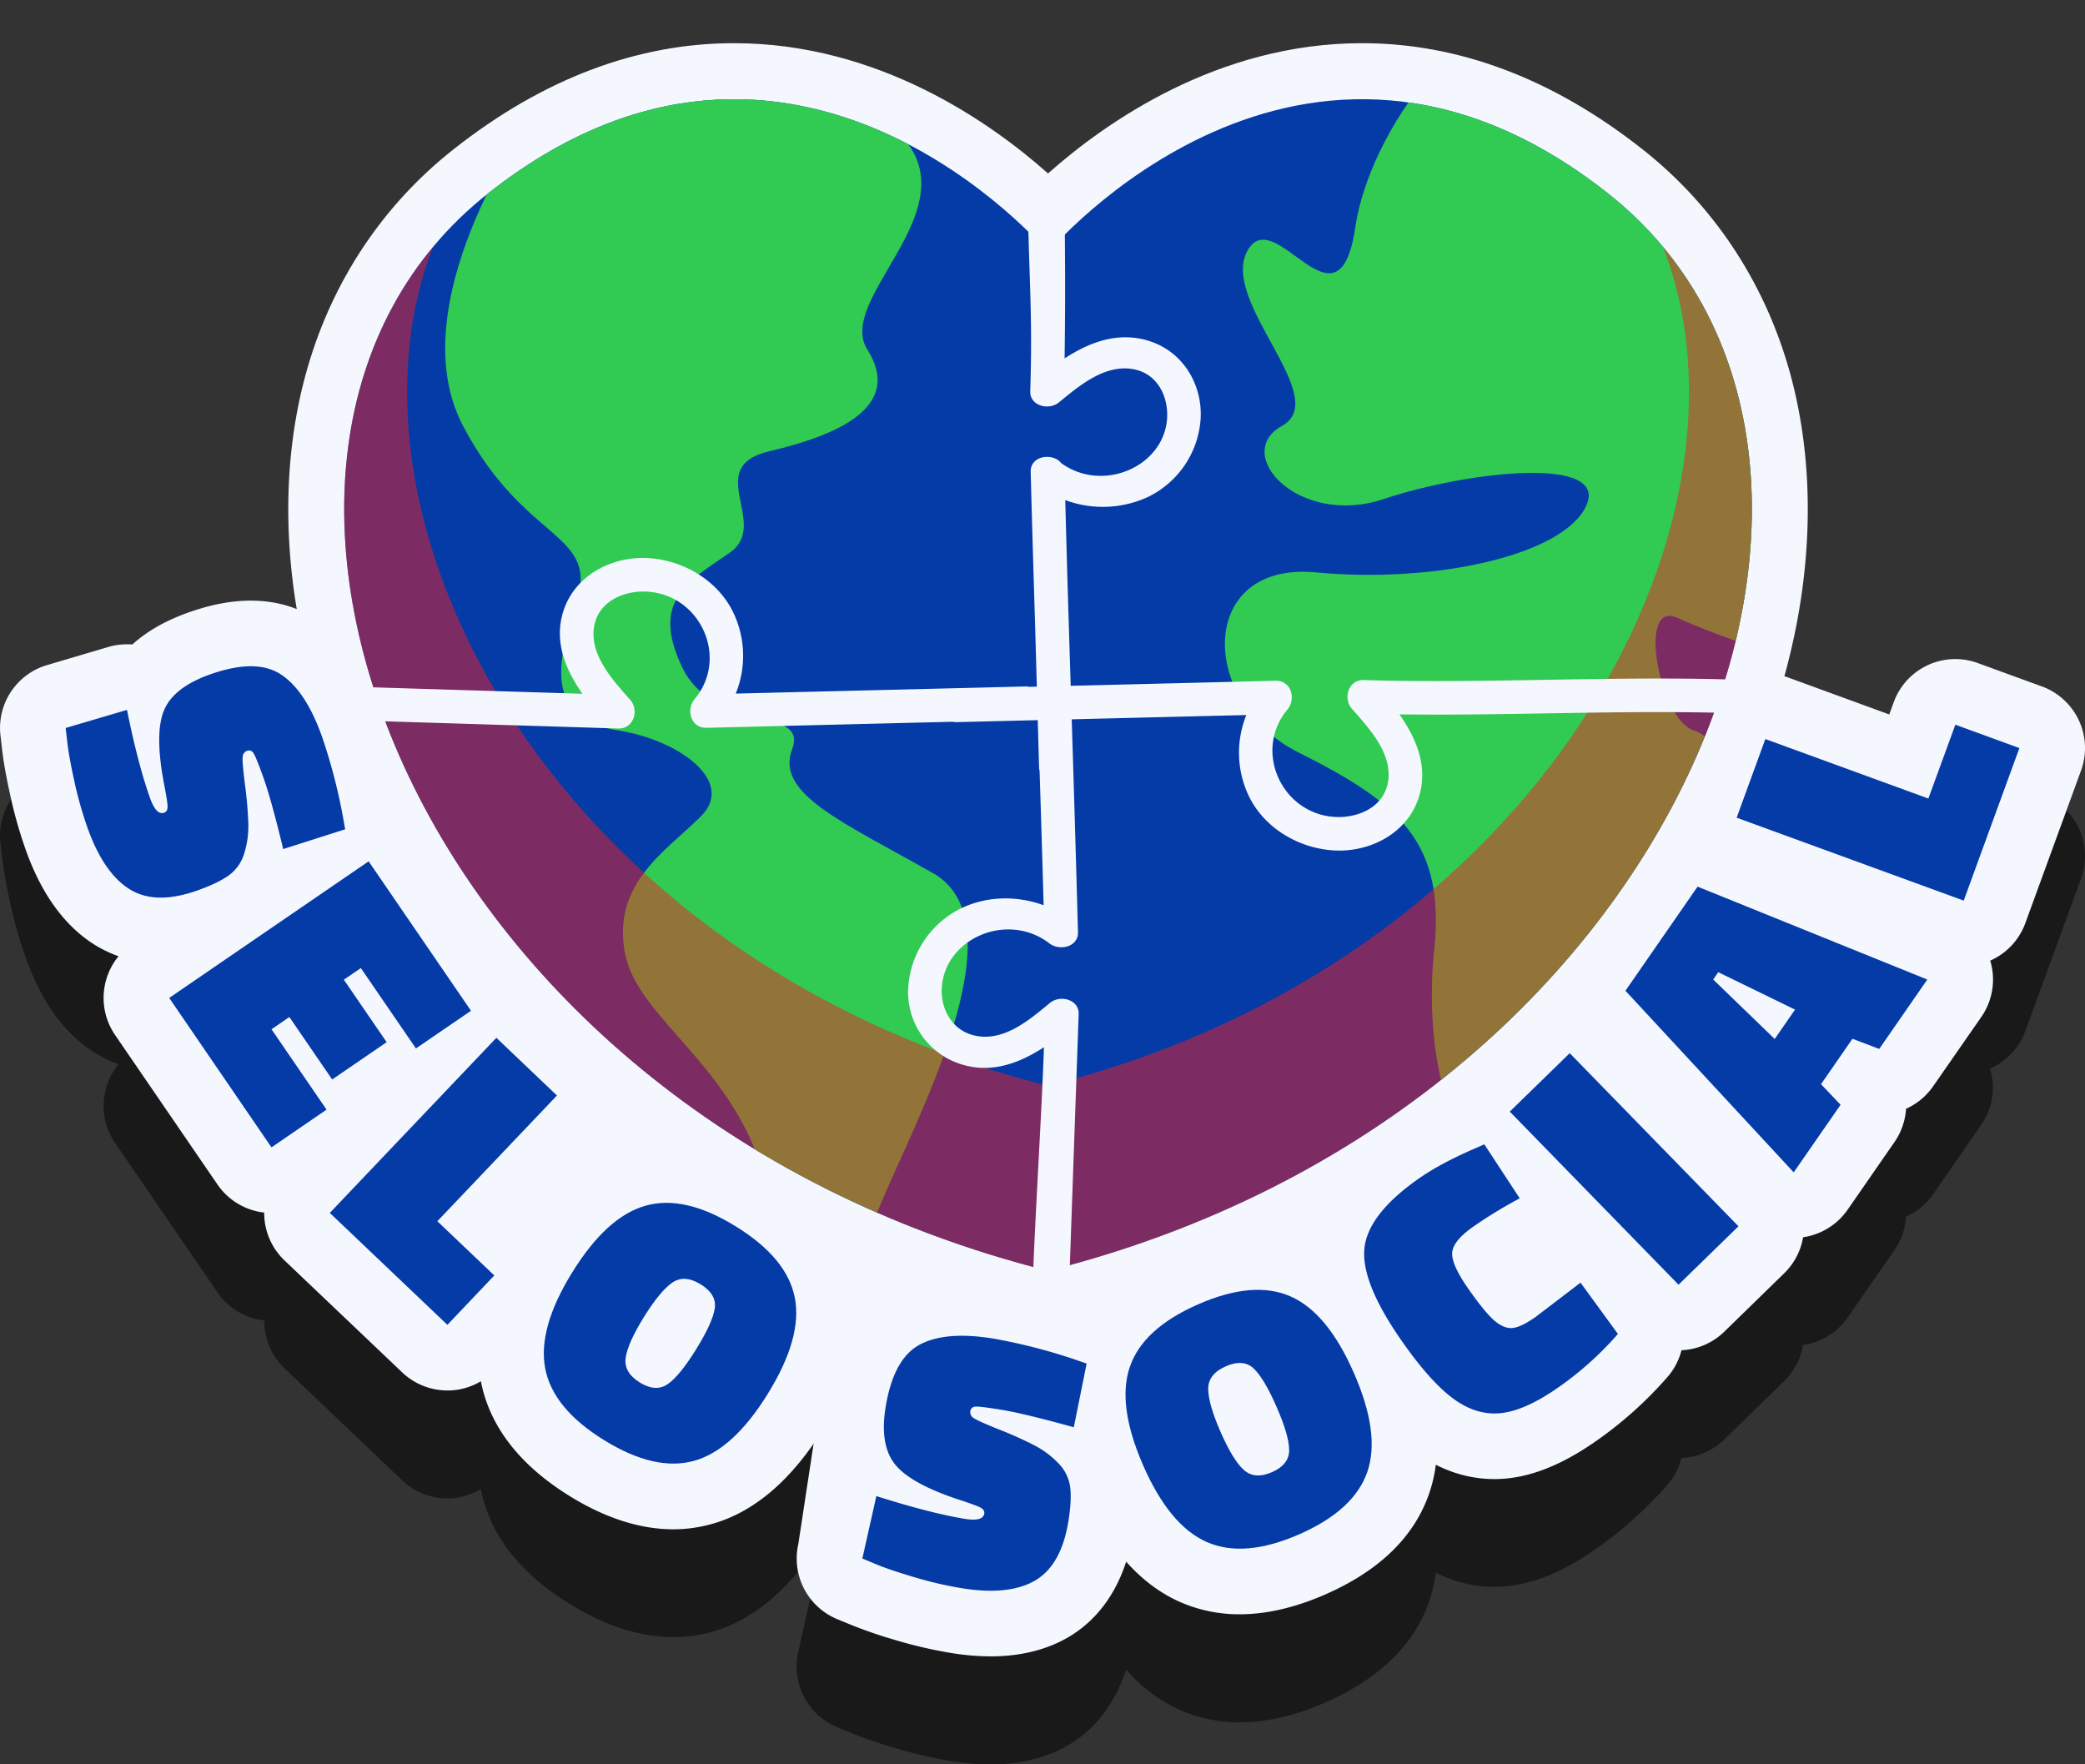 <svg xmlns="http://www.w3.org/2000/svg" xmlns:xlink="http://www.w3.org/1999/xlink" viewBox="0 0 1101.4 931.92"><rect x="0" y="0" width="1101.4" height="931.92" fill="#333333" stroke="none"/><defs><style>.cls-1{fill:none;}.cls-2{isolation:isolate;}.cls-3,.cls-8{opacity:0.5;}.cls-4{fill:#f5f7ff;}.cls-5{clip-path:url(#clip-path);}.cls-6{fill:#043ba7;}.cls-7{fill:#31cb53;}.cls-8{fill:#f51f1f;mix-blend-mode:multiply;}</style><clipPath id="clip-path" transform="translate(0 22.81)"><path class="cls-1" d="M849.36,79.3c-162-127.81-295.74,31.2-295.74,31.2s-133.75-159-295.73-31.2C87,214.1,211.82,562.28,553.62,648.48,895.43,562.28,1020.21,214.1,849.36,79.3Z"/></clipPath></defs><g class="cls-2"><g id="Camada_2" data-name="Camada 2"><g id="Camada_1-2" data-name="Camada 1"><g id="CONJUNTO_TOTAL" data-name="CONJUNTO TOTAL"><path class="cls-3" d="M1098.16,414.72a34.61,34.61,0,0,0-19.53-17.94l-33.84-12.35a34.63,34.63,0,0,0-44.44,20.67L998,411.57,944.42,392c-.61-.22-1.22-.4-1.83-.58q2.65-9.65,4.75-19.3c-.47,0-.94,0-1.42,0-25,0-43.55-20.45-44.64-44.64a39.38,39.38,0,0,1,5.9-22.25,36.85,36.85,0,0,1-.08-3.94V299.9a44.52,44.52,0,0,1,6.1-22.54l7-9a46.16,46.16,0,0,1,6.82-5.59,49.69,49.69,0,0,1-1.47-9.89c-.6-13.46,6.11-25.81,16.22-34.09a225,225,0,0,0-74.07-105.71C820.53,75.85,770.68,57,719.5,57c-76.06,0-135.35,41.69-165.88,68.81C523.09,98.68,463.8,57,387.75,57c-51.18,0-101,18.86-148.19,56.06A225.16,225.16,0,0,0,165.37,219.1a48.17,48.17,0,0,1,13.28,31.32,40.46,40.46,0,0,1-9.39,27.22,48.88,48.88,0,0,1,6.48,22.26c.7,15.68-8.52,29.84-21.47,37.83.67,6.06,1.5,12.14,2.53,18.25a64.93,64.93,0,0,0-24.33-4.53c-10.39,0-21.29,2.1-33.35,6.41q-17.72,6.33-29.21,16.76c-1-.07-1.9-.11-2.85-.11a35,35,0,0,0-9.81,1.41l-32.4,9.57A34.65,34.65,0,0,0,.24,422.75l.87,7.49c.7,6.18,2.11,14.08,4.32,24.13a237.56,237.56,0,0,0,8.23,28.94c8.39,23.46,20.76,40.34,36.77,50.17a63.3,63.3,0,0,0,12.22,5.81,34.64,34.64,0,0,0-1.86,41.6l54.07,78.94a34.56,34.56,0,0,0,24.73,14.85c0,.35,0,.7,0,1.05A34.62,34.62,0,0,0,150.32,700l62.13,59.13a34.65,34.65,0,0,0,23.89,9.55h.86A34.67,34.67,0,0,0,254,763.77c4.65,23.87,20.42,44.26,46.87,60.6,18.87,11.66,37.31,17.57,54.81,17.57A75.15,75.15,0,0,0,376,839.18c21.11-5.91,40-21.48,56.31-46.28a72.65,72.65,0,0,0,1.73,12.34,34.6,34.6,0,0,0-5,11.69l-7.39,33a34.65,34.65,0,0,0,20.6,39.62l7,2.88a243.51,243.51,0,0,0,23.18,8,239.05,239.05,0,0,0,29.29,6.87,132.1,132.1,0,0,0,21.56,1.89c15.28,0,28.79-3.24,40.16-9.64,10.8-6.08,24.08-17.89,31.41-40.45a83,83,0,0,0,28.65,21.43,77.57,77.57,0,0,0,31.43,6.43c14.08,0,29.28-3.52,45.16-10.47C728.62,863.94,747.1,846,755,823a75.79,75.79,0,0,0,3.48-15.14,67.19,67.19,0,0,0,39.62,7c14.32-1.88,29.22-8.39,45.55-19.9a208.3,208.3,0,0,0,37.13-33.44,34.59,34.59,0,0,0,7.42-14.19,34.59,34.59,0,0,0,22.65-9.77l31.66-30.86a34.47,34.47,0,0,0,9.94-19A34.63,34.63,0,0,0,976,673.18l24.76-35.71a34.59,34.59,0,0,0,6.1-17.57A34.58,34.58,0,0,0,1021.17,608l25.4-36.66a34.61,34.61,0,0,0,4.72-29.65s0-.08,0-.12c.23-.1.47-.17.7-.27a34.67,34.67,0,0,0,17.93-19.54l29.41-80.57A34.58,34.58,0,0,0,1098.16,414.72Z" transform="translate(0 22.81)"/><g id="GRUPO"><g id="SELO"><g id="GRUPO-2" data-name="GRUPO"><g id="ICON"><g id="CONJUNTO"><path id="CONTORNO" class="cls-4" d="M546.39,677.17c-102.18-25.77-193.1-76.1-262.93-145.55-63.33-63-107.31-140.32-123.86-217.76-10.66-49.89-9.67-99.15,2.87-142.46,13.37-46.21,40-86.09,77.09-115.33C286.71,18.86,336.57,0,387.75,0,463.8,0,523.09,41.69,553.62,68.81,584.15,41.69,643.44,0,719.5,0c51.18,0,101,18.86,148.18,56.07,37.07,29.24,63.73,69.12,77.1,115.33,12.53,43.3,13.52,92.57,2.86,142.46C931.1,391.3,887.11,468.64,823.79,531.62,754,601.07,663,651.4,560.86,677.17L553.62,679Z" transform="translate(0 22.81)"/><g id="CORAÇÃO"><g class="cls-5"><path class="cls-6" d="M849.36,79.3c-162-127.81-295.74,31.2-295.74,31.2s-133.75-159-295.73-31.2C87,214.1,211.82,562.28,553.62,648.48,895.43,562.28,1020.21,214.1,849.36,79.3Z" transform="translate(0 22.81)"/><path class="cls-7" d="M894.52-12.17C866.05,5.81,832,35.45,811.18-.27s-86.33,37.51-95.26,97.64-42.72-14.29-57.08,12.5,45.18,77.39,18.39,92.27,8.93,53.58,53.58,38.7S849.87,217.77,838,244.19s-80.37,41.3-142.88,35.35-62.51,68.46-8.93,95.25S763.55,422.41,757.6,479s8.93,136.92,65.48,110.13,32.75-151.8,71.44-166.69,17.86-53.58,0-59.53-29.76-68.46-8.93-59.53,119.07,52.94,139.9-12.23S1007.63-83.61,894.52-12.17Z" transform="translate(0 22.81)"/><path class="cls-7" d="M278.1,43.35s-67.06,95-33.53,158.75,73.32,55.33,59.29,95.57-9,60.35,22.86,65.38,62,26.83,43.6,45.27-46.95,35.21-40.24,72.1,64,62,76.44,130.78,43,40.24,59.57,0S540.15,465.33,493,438.5s-83.56-41.91-74.6-65.39-41.34-8.38-58.1-43.59,3.35-45.27,25.15-60.36-14.79-45.27,21.11-53.65S477.3,192,458.18,161.86s72.78-85.31,0-126.49S278.1,43.35,278.1,43.35Z" transform="translate(0 22.81)"/><path class="cls-8" d="M878.48,107.62c56.86,146.25-65.24,377.66-324.86,443.13C294,485.28,171.9,253.87,228.77,107.62c-124.9,149.89,4.87,460.17,324.85,540.86C873.6,567.79,1003.37,257.51,878.48,107.62Z" transform="translate(0 22.81)"/></g></g><g id="QUEBRA_CABEÇA" data-name="QUEBRA CABEÇA"><path class="cls-4" d="M914.33,336.14c-64.62-1.93-129.3,2.2-193.91.28-8.13-.25-11.13,9.66-6.28,15.15,9.26,10.48,22.08,24.23,18.9,39.54-2.7,13-16.41,18.47-28.48,17.57-27.69-2.08-42.6-35-24.45-56.74,4.65-5.57,2-15.36-6.27-15.16L543.73,340a9.38,9.38,0,0,0-2.17-.19l-152.9,3.75A53,53,0,0,0,387,300c-8.36-16.55-26.27-26.91-44.51-28-19.4-1.15-39.29,9.3-45.09,28.65-4.73,15.8,1.38,30.3,10.28,43L195.9,340.22c-11.43-.36-11.42,17.4,0,17.75L326.62,362c8.13.25,11.13-9.67,6.28-15.16-9.26-10.48-22.08-24.23-18.9-39.54,2.7-13,16.41-18.47,28.48-17.56,27.69,2.08,42.6,35,24.45,56.74-4.65,5.57-2,15.35,6.27,15.15l130.11-3.19a9.38,9.38,0,0,0,2.17.19l152.9-3.74a53,53,0,0,0,1.67,43.51c8.36,16.56,26.27,26.92,44.51,28,19.4,1.15,39.29-9.29,45.09-28.64,4.76-15.89-1.45-30.46-10.42-43.23,58.36.78,116.75-2.4,175.1-.67C925.76,354.23,925.75,336.48,914.33,336.14Z" transform="translate(0 22.81)"/><path class="cls-4" d="M605.6,156.88c-15.88-4.41-30.45,1.33-43.23,9.64.53-37.1.19-57.69-.13-94.79-.53,0-1.41,3.87-1.94,3.87-6,0-12.66,2.61-17.43,0,.29,44.26,2.78,64.08,1.36,108.33-.24,7.52,9.66,10.3,15.15,5.81,10.49-8.57,24.24-20.44,39.54-17.5,13,2.5,18.47,15.19,17.57,26.36-2,25.29-34.1,39-55.87,23.24-4.41-5.62-16.39-4.12-16.16,4.61q1.06,40.29,2.33,80.59,1.05,37.75,2.11,75.5a9.17,9.17,0,0,0,.27,1.94q.72,22.81,1.4,45.65.38,12.62.73,25.23c-14.12-5.17-30.18-5-44.15,1.9a50.15,50.15,0,0,0-27.38,41.66,39.93,39.93,0,0,0,29,40.74c15.68,4.53,30.07-1.1,42.7-9.3-1.16,34.46-4.73,89.67-5.89,124.13-.35,10.58,19,6.69,19.38-3.87l4.85-137.86c.25-7.51-9.67-10.31-15.15-5.81-10.2,8.36-23.34,19.94-38.24,17.54-13.21-2.12-19.64-14.07-18.93-25.57,1.61-26,34.62-40.41,56.8-23.46,5.58,4.27,15.36,1.85,15.15-5.81-1.65-62.2-3.69-124.38-5.58-186.58q-.58-20.86-1.15-41.73a56.87,56.87,0,0,0,43.5-1.55,49.44,49.44,0,0,0,28-41.19C635.39,180.65,625,162.24,605.6,156.88Z" transform="translate(0 22.81)"/></g></g></g></g></g></g><g id="LETRAS"><path class="cls-4" d="M85,486a65,65,0,0,1-34.55-9.48c-16-9.83-28.38-26.71-36.77-50.17a237.56,237.56,0,0,1-8.23-28.94c-2.21-10.05-3.62-17.95-4.32-24.13l-.87-7.49A34.65,34.65,0,0,1,24.85,328.5l32.4-9.57a35,35,0,0,1,9.81-1.41c1,0,1.9,0,2.85.11q11.46-10.39,29.21-16.76c12.06-4.31,23-6.41,33.35-6.41,12.86,0,24.44,3.26,34.43,9.69,15.52,10,11.54,35.8,20,59.57,4.68,13.07,24.34,18.77,27.91,36.75l.12.61,1.44,8a34.67,34.67,0,0,1-23.53,39.15l-32.69,10.47a34.51,34.51,0,0,1-10.57,1.65h-.18a54.89,54.89,0,0,1-8,7.09c-6.55,4.79-14.8,8.93-25.23,12.66A93.21,93.21,0,0,1,85,486Z" transform="translate(0 22.81)"/><path class="cls-4" d="M143.48,617.91a34.61,34.61,0,0,1-28.62-15.07L60.79,523.9a34.66,34.66,0,0,1,9-48.17l105.35-72.16a34.63,34.63,0,0,1,19.58-6.06,34.17,34.17,0,0,1,6.37.59,34.64,34.64,0,0,1,22.22,14.48l54.07,78.94a34.66,34.66,0,0,1-9,48.17l-29.09,19.92a34.53,34.53,0,0,1-27.68,5.1L206.88,568c-.08.59-.17,1.17-.28,1.75a34.64,34.64,0,0,1-14.48,22.22L163,611.85A34.49,34.49,0,0,1,143.48,617.91Z" transform="translate(0 22.81)"/><path class="cls-4" d="M236.34,711.66a34.65,34.65,0,0,1-23.89-9.55L150.32,643a34.65,34.65,0,0,1-1.21-49l88-92.5a34.64,34.64,0,0,1,49-1.22l32,30.48a34.65,34.65,0,0,1,1.21,49l-39.3,41.31,5,4.76a34.65,34.65,0,0,1,1.22,49l-24.83,26.09a34.68,34.68,0,0,1-24.25,10.76Z" transform="translate(0 22.81)"/><path class="cls-4" d="M355.7,785c-17.5,0-35.94-5.91-54.81-17.57C274.4,751,258.63,730.6,254,706.69c-4.42-22.83,1.88-48.24,18.74-75.51s26.82-70.26,49.12-76.5c6.54-1.83,23.26,23.23,30.2,23.23,17.51,0,36,5.93,54.9,17.62,26.55,16.4,42.34,36.79,47,60.62,4.39,22.74-1.94,48.13-18.82,75.45S398.34,776,376,782.19A75.15,75.15,0,0,1,355.7,785Z" transform="translate(0 22.81)"/><path class="cls-4" d="M433.62,714.57c4.64-28-11.33-78.61,7.8-88.85,10.9-5.84,51.91,22.4,66.63,22.4a139.28,139.28,0,0,1,22.56,2,332.83,332.83,0,0,1,46.3,11.72l8.26,2.82A34.65,34.65,0,0,1,608,704.24l-6.73,33.66a35,35,0,0,1-3.78,10.2,55.41,55.41,0,0,1,2.32,10.39c1,8.07.61,17.3-1.2,28.22-5.43,32.82-22.1,48.44-35.12,55.77-11.37,6.4-24.88,9.64-40.16,9.64a132.1,132.1,0,0,1-21.56-1.89,239.05,239.05,0,0,1-29.29-6.87,243.51,243.51,0,0,1-23.18-8l-7-2.88a34.65,34.65,0,0,1-20.6-39.62" transform="translate(0 22.81)"/><path class="cls-4" d="M654.93,829.89a77.57,77.57,0,0,1-31.43-6.43c-21.29-9.35-38.6-29-51.44-58.37s-15.52-55.37-8-77.27c7.92-22.94,26.43-40.9,55-53.4,15.95-7,31.19-10.52,45.28-10.52a77.31,77.31,0,0,1,31.28,6.4c21.21,9.33,38.48,29,51.34,58.41s15.56,55.44,8,77.34c-7.92,23-26.4,40.9-54.93,53.38C684.21,826.37,669,829.89,654.93,829.89Z" transform="translate(0 22.81)"/><path class="cls-4" d="M789.45,758.47c-14.34,0-28.08-4.55-40.84-13.52-11.54-8.13-23.29-20.77-35.89-38.66-19.85-28.17-28.29-51.06-26.54-72,1.89-22.78,21.61-33.43,48.28-52.22,9.46-6.67,15.59-23.3,29.5-29.39l6.11-2.7a34.61,34.61,0,0,1,43,12.69l18.72,28.55a34.6,34.6,0,0,1,4.6,27.53c-.11.46-.24.92-.38,1.37a38.22,38.22,0,0,1,3.85.34,34.64,34.64,0,0,1,23,13.86l19.79,27.09a34.64,34.64,0,0,1-1.85,43.2A208,208,0,0,1,843.67,738c-16.33,11.51-31.23,18-45.55,19.9A68.09,68.09,0,0,1,789.45,758.47Z" transform="translate(0 22.81)"/><path class="cls-4" d="M886.24,690.45A34.61,34.61,0,0,1,861.87,680l-89.14-91.43a34.62,34.62,0,0,1-9.84-24.63c.11-9.19,6.57-6.67,13.15-13.09L809,521.39c6.74-6.57,11.51-22.54,20.23-22.54A34.57,34.57,0,0,1,854,509.31l89.14,91.43a34.66,34.66,0,0,1-.62,49l-31.66,30.87a34.66,34.66,0,0,1-24.19,9.84Z" transform="translate(0 22.81)"/><path class="cls-4" d="M947.52,631.11A34.65,34.65,0,0,1,922.11,620l-88.89-95.92c-11.05-11.93,6.33-22.26,15.59-35.62l26-55.45c6.63-9.56,10.85-22.13,22-22.13a34.63,34.63,0,0,1,13,2.53l121.34,49.09a34.65,34.65,0,0,1,15.49,51.86L1021.17,551a34.58,34.58,0,0,1-14.31,11.88,34.59,34.59,0,0,1-6.1,17.57L976,616.19A34.65,34.65,0,0,1,950,631C949.15,631.08,948.33,631.11,947.52,631.11Z" transform="translate(0 22.81)"/><path class="cls-4" d="M1037.33,487.56a34.67,34.67,0,0,1-11.88-2.1l-120-43.79c-8.63-3.15-9.49-9-13.36-17.31s10.71-17.36,13.86-26l5.2-39.85c5.13-14,7.21-25.6,21.36-25.6A34.58,34.58,0,0,1,944.42,335L998,354.58l2.36-6.47a34.63,34.63,0,0,1,44.44-20.67l33.84,12.35a34.65,34.65,0,0,1,20.66,44.43l-29.41,80.57a34.63,34.63,0,0,1-32.55,22.77Z" transform="translate(0 22.81)"/><path class="cls-6" d="M149.61,425.68q-6.35-26.26-10.46-37.75t-5.41-13.15a2.66,2.66,0,0,0-3.27-.95,3.52,3.52,0,0,0-2.28,3.24q-.31,2.54,1.25,14.83a203.75,203.75,0,0,1,1.74,20.43,48.52,48.52,0,0,1-2.13,15.54,22,22,0,0,1-8,11.57q-5.7,4.17-16.47,8-22.26,8-36-.48T46.29,414.65a202.5,202.5,0,0,1-7-24.71q-2.9-13.23-3.73-20.63l-.88-7.58,32.4-9.56Q72.93,381,79.22,398.63q3.33,9.33,7.46,7.85c1.2-.42,1.81-1.45,1.84-3.08s-.62-5.78-1.93-12.47q-5-26.54.07-38.58t24.13-18.85q24.22-8.65,37.37-.21T170,366a293.06,293.06,0,0,1,10.9,41.24l1.44,8Z" transform="translate(0 22.81)"/><path class="cls-6" d="M89.38,504.32l105.35-72.16L248.8,511.1,219.71,531l-29.08-42.45-9,6.14,22.62,33-28.78,19.71-22.62-33-9.43,6.47,29.08,42.45-29.09,19.93Z" transform="translate(0 22.81)"/><path class="cls-6" d="M236.34,677l-62.13-59.12,88-92.5,32,30.48-63.19,66.41,30.09,28.64Z" transform="translate(0 22.81)"/><path class="cls-6" d="M405.61,713.39q-18.33,29.67-38.92,35.43t-47.58-10.91q-27-16.68-31.09-37.8t14.2-50.72q18.27-29.58,38.87-35.35t47.66,11q27.08,16.72,31.13,37.72T405.61,713.39Zm-65.5-40.47q-8.52,13.79-9.6,21.51t7.43,13q8.51,5.26,14.81.87t15-18.42q8.67-14,9.81-21.5t-7.45-12.78q-8.59-5.31-15-.88T340.11,672.92Z" transform="translate(0 22.81)"/><path class="cls-6" d="M567.24,731.1q-26.06-7.22-38.08-9.2T515,720.24a2.68,2.68,0,0,0-2.43,2.4,3.56,3.56,0,0,0,1.73,3.57q2.07,1.5,13.57,6.11a198.76,198.76,0,0,1,18.7,8.41,48.17,48.17,0,0,1,12.54,9.41,22,22,0,0,1,6.22,12.63q.87,7-1,18.28-3.86,23.31-17.92,31.23T507.38,816a199.76,199.76,0,0,1-25-5.88q-13-3.88-19.84-6.76l-7-2.91,7.39-33q28.08,8.91,46.51,12,9.78,1.62,10.5-2.71c.2-1.25-.4-2.29-1.81-3.1s-5.35-2.27-11.83-4.37q-25.65-8.5-33.69-18.82t-4.74-30.24q4.2-25.4,18-32.76T525,684.3a295.5,295.5,0,0,1,41.34,10.52l7.68,2.62Z" transform="translate(0 22.81)"/><path class="cls-6" d="M715.26,702.59q14,31.95,7,52.16t-36,32.92q-29.07,12.72-48.77,4.06t-33.63-40.52q-13.93-31.87-7-52.08t36.14-33q29.16-12.75,48.73-4.15T715.26,702.59Zm-70.55,30.84q6.49,14.85,12.24,20.13t14.91,1.28q9.17-4,9.14-11.69t-6.64-22.79q-6.6-15.09-12.09-20.29t-14.75-1.15q-9.27,4.05-9.28,11.86T644.71,733.43Z" transform="translate(0 22.81)"/><path class="cls-6" d="M854.67,681.81a173.15,173.15,0,0,1-30.95,27.87q-17.29,12.2-30.1,13.87t-25.06-6.94q-12.25-8.62-27.51-30.28-21.85-31-20.34-49.21t28.47-37.19q11.22-7.9,28.68-15.55l6.22-2.75,18.72,28.55a239.32,239.32,0,0,0-24.7,15.07q-10.83,7.63-11,14T776,658.46q9.1,12.93,14.1,16.88t9.42,3.27q4.43-.68,11.74-5.83l23.65-18.06Z" transform="translate(0 22.81)"/><path class="cls-6" d="M886.68,655.8l-89.14-91.43L829.2,533.5l89.14,91.44Z" transform="translate(0 22.81)"/><path class="cls-6" d="M947.52,596.46l-88.88-95.93,38.1-55,121.35,49.08-25.4,36.66-14.13-5.38-16.61,24,10.33,10.87ZM905,494.6,937.48,526l10.75-15.51-40.56-19.76Z" transform="translate(0 22.81)"/><path class="cls-6" d="M1066.74,372.34l-29.41,80.57L917.38,409.12l15.16-41.54L1018.66,399l14.25-39Z" transform="translate(0 22.81)"/></g></g></g></g></g></svg>